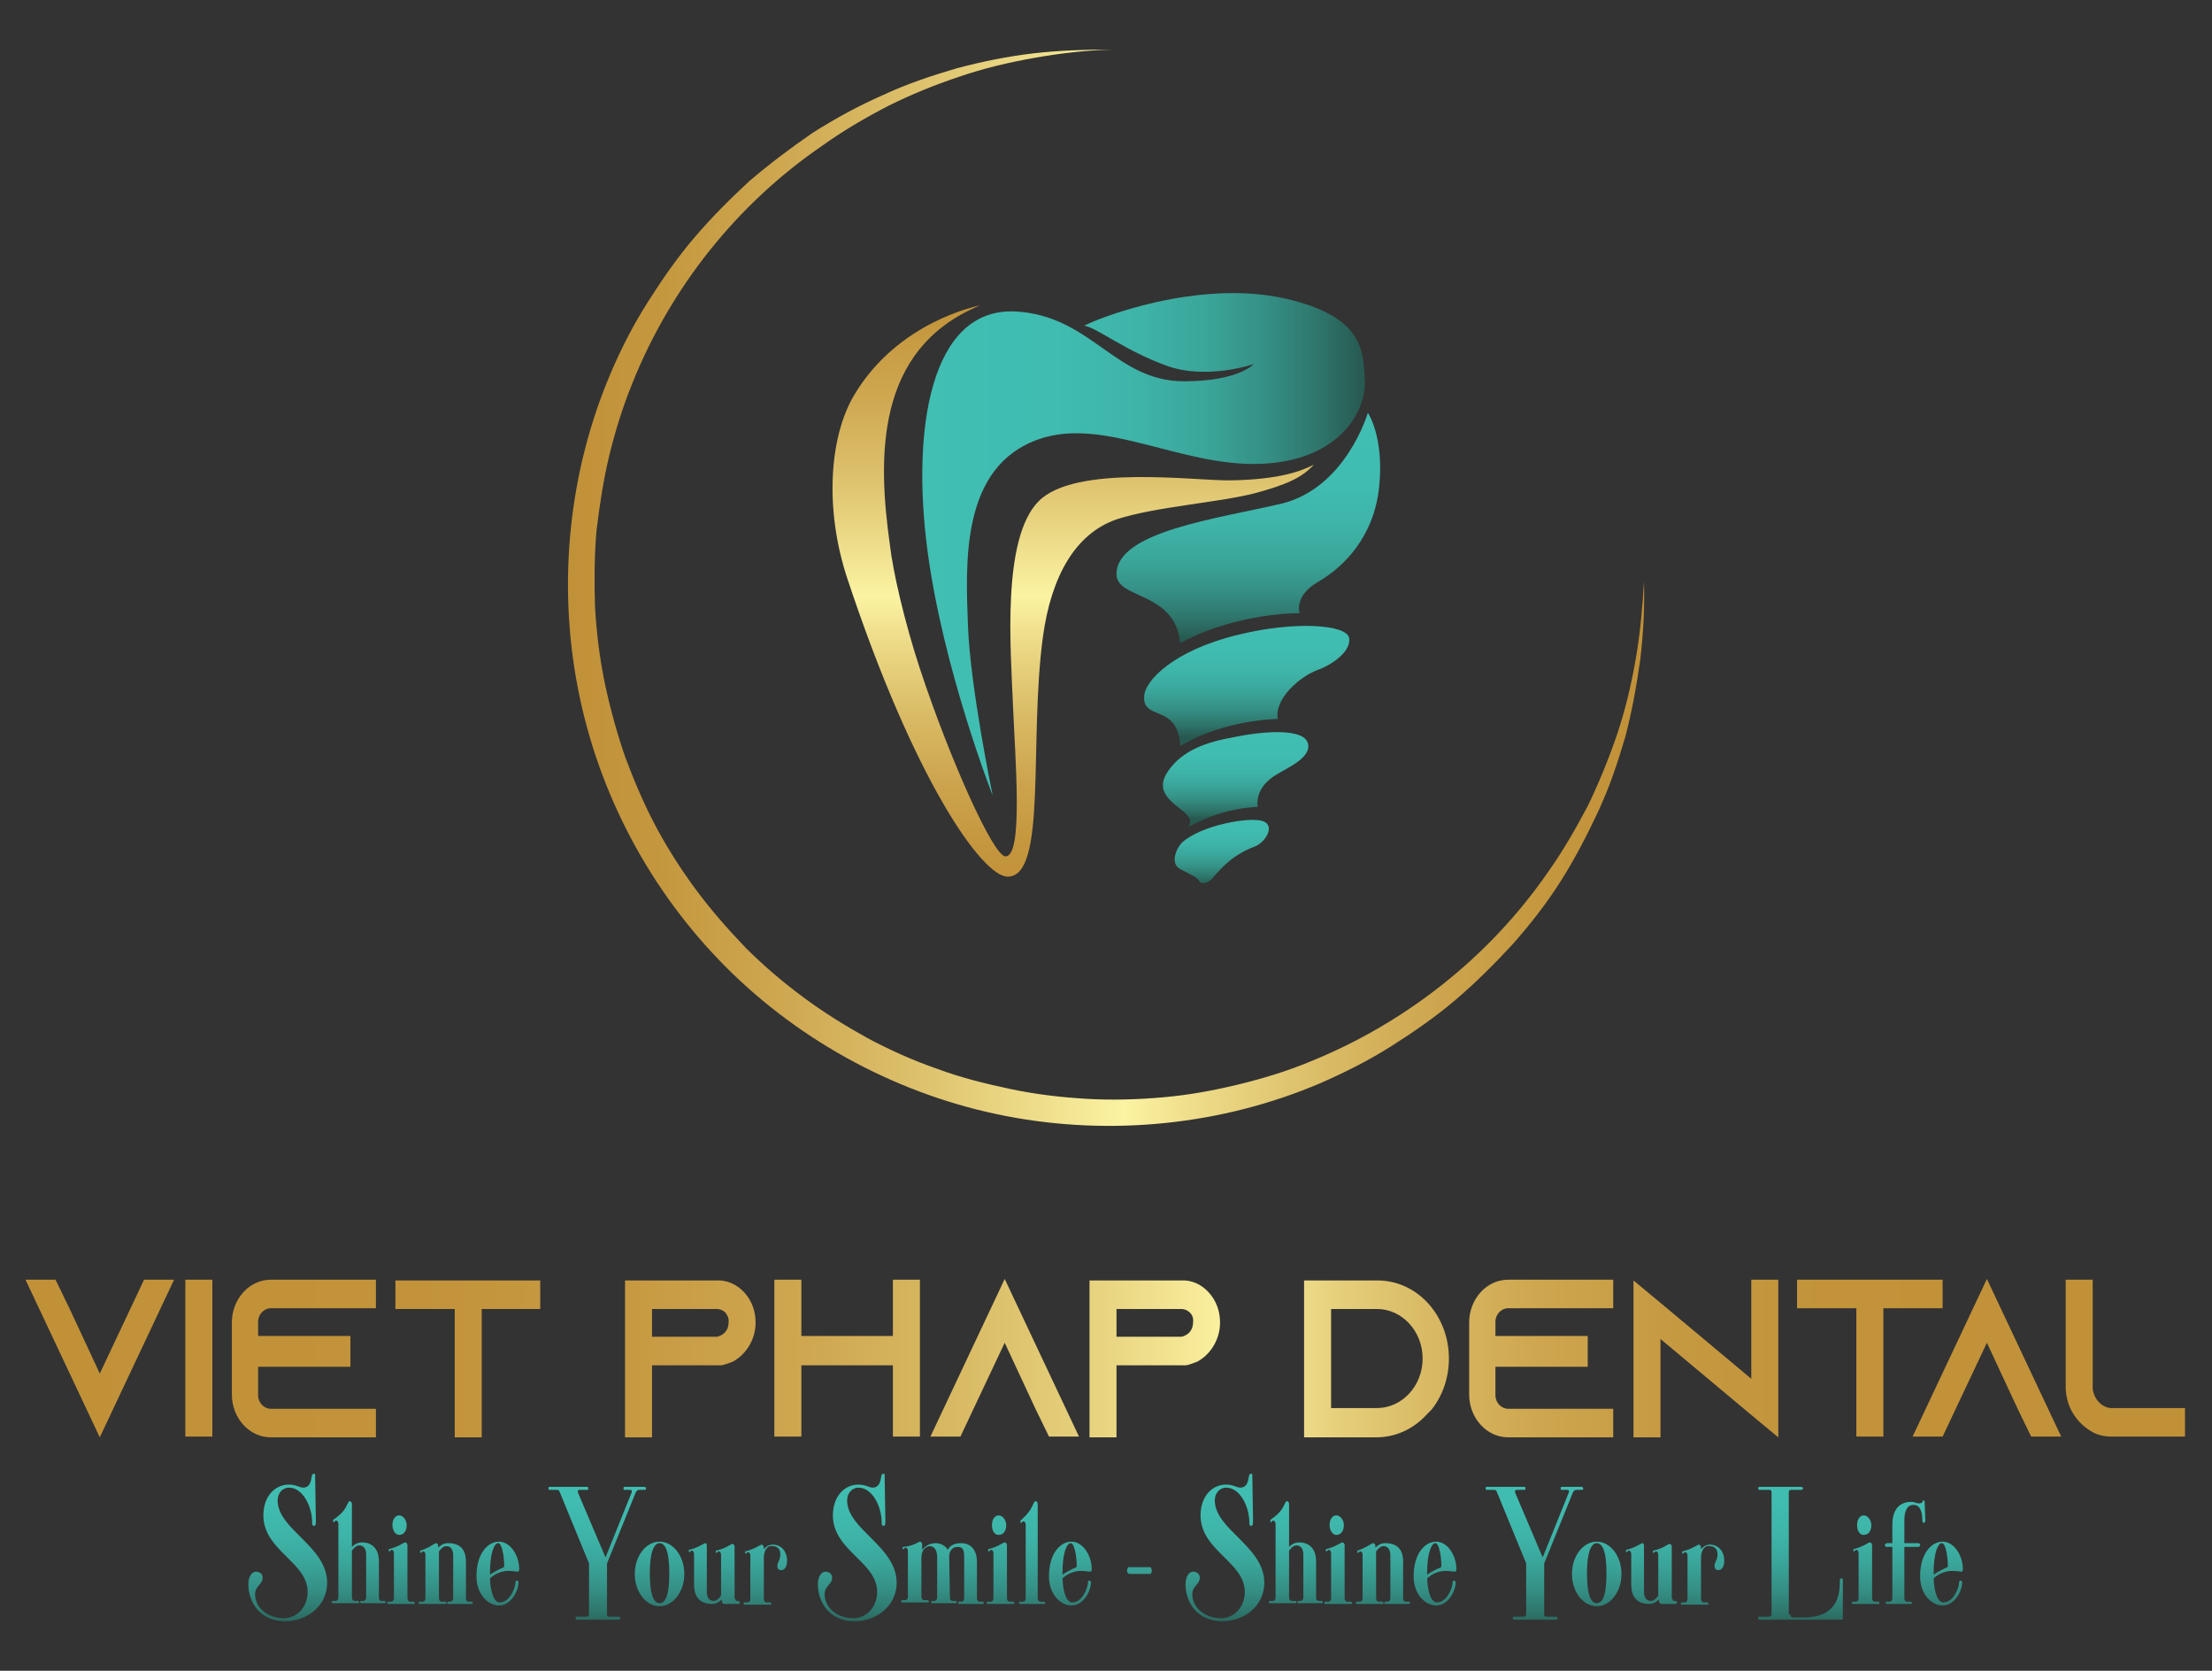 <?xml version="1.0" encoding="utf-8"?>
<!-- Generator: Adobe Illustrator 24.0.0, SVG Export Plug-In . SVG Version: 6.00 Build 0)  -->
<svg version="1.1" id="Layer_1" xmlns="http://www.w3.org/2000/svg" xmlns:xlink="http://www.w3.org/1999/xlink" x="0px" y="0px"
	 viewBox="0 0 294.8 222.6" style="enable-background:new 0 0 294.8 222.6;" xml:space="preserve">
<rect x="0" y="0" width="294.8" height="222.6" fill="#333333" stroke="none"/>
<style type="text/css">
	.st0{fill:url(#SVGID_1_);}
	.st1{fill:url(#SVGID_2_);}
	.st2{fill:url(#SVGID_3_);}
	.st3{fill:url(#SVGID_4_);}
	.st4{fill:url(#SVGID_5_);}
	.st5{fill:url(#SVGID_6_);}
	.st6{fill:url(#SVGID_7_);}
	.st7{fill:url(#SVGID_8_);}
	.st8{fill:url(#SVGID_9_);}
</style>
<g>
	<linearGradient id="SVGID_1_" gradientUnits="userSpaceOnUse" x1="147.402" y1="193.163" x2="147.402" y2="217.278">
		<stop  offset="0" style="stop-color:#41BFB3"/>
		<stop  offset="0.29" style="stop-color:#40BCB0"/>
		<stop  offset="0.474" style="stop-color:#3EB4A8"/>
		<stop  offset="0.629" style="stop-color:#3AA59A"/>
		<stop  offset="0.768" style="stop-color:#359086"/>
		<stop  offset="0.895" style="stop-color:#2E766C"/>
		<stop  offset="1" style="stop-color:#275950"/>
	</linearGradient>
	<path class="st0" d="M42,196.7c0,0.4,0.1,5.8,0.1,6.1c0,0.3-0.1,0.5-0.2,0.5c-0.3,0-0.3-0.2-0.3-0.5c0-2-1.2-4.6-3.1-4.6
		c-0.8,0-1.5,0.7-1.5,1.7c0,3.9,6.6,6.1,6.6,11c0,2.9-2.5,5.1-5.6,5.1c-3.4,0-4.9-2.6-4.9-4.9c0-1.1,0.5-1.7,1-1.7
		c0.5,0,0.9,0.3,0.9,0.8c0,0.9-1,1.1-1,2.2c0,1.9,1.8,3.2,3.8,3.2c1.9,0,3.2-1.6,3.2-3.5c0-4-5.9-5.5-5.9-10.2
		c0-2.5,1.5-4.1,3.4-4.1c1,0,1.4,0.4,1.9,0.4c1.3,0,1-1.8,1.3-1.8C42,196.3,42,196.3,42,196.7z M46.3,200.4c0.1-0.2,0.2-0.4,0.3-0.4
		c0.1,0,0.3,0.1,0.3,0.4v5.7c0.3-0.3,0.7-0.6,1.4-0.6c1.1,0,2.2,0.7,2.2,2.5v4.9c0,0.2,0.1,0.4,0.4,0.4h0.4c0.1,0,0.1,0.2,0.1,0.2
		s0,0.1-0.1,0.1h-3.2c-0.1,0-0.1-0.1-0.1-0.1s0-0.2,0.1-0.2h0.3c0.3,0,0.4-0.3,0.4-0.4v-5.8c0-0.8-0.4-1.2-0.9-1.2
		c-0.4,0-0.7,0.3-1,0.7v6.1c0,0.4,0.1,0.6,0.4,0.6h0.5c0,0,0.1,0.2,0.1,0.2s0,0.1-0.1,0.1h-3.5c0,0-0.1-0.1-0.1-0.1s0-0.2,0.1-0.2
		h0.4c0.3,0,0.4-0.2,0.4-0.5v-9.7c0-0.3-0.1-0.5-0.3-0.5c-0.2,0-0.2,0.2-0.3,0.2c-0.1,0-0.1,0-0.1-0.1c0,0,0-0.1,0-0.2
		C44.8,202.2,45.8,201.6,46.3,200.4z M54.3,212.8c0,0.4,0.1,0.6,0.4,0.6h0.5c0,0,0.1,0.2,0.1,0.2s0,0.1-0.1,0.1h-3.5
		c0,0-0.1-0.1-0.1-0.1s0-0.2,0.1-0.2h0.4c0.3,0,0.4-0.2,0.4-0.5V207c0-0.3-0.1-0.5-0.3-0.5c-0.2,0-0.2,0.2-0.3,0.2
		c-0.1,0-0.1,0-0.1-0.1c0,0,0-0.2,0-0.2c1.3-0.3,2-0.9,2.2-0.9c0.1,0,0.3,0.1,0.3,0.4V212.8z M53.2,201.9c0.5,0,1,0.6,1,1.3
		c0,0.8-0.4,1.3-1,1.3c-0.5,0-0.9-0.6-0.9-1.3C52.3,202.4,52.7,201.9,53.2,201.9z M58.1,205.6c0.1,0,0.3,0.1,0.3,0.4v0.2
		c0.3-0.3,0.7-0.6,1.3-0.6c1.5,0,2.4,0.7,2.4,2.5v4.9c0,0.2,0.1,0.4,0.4,0.4h0.4c0.1,0,0.1,0.1,0.1,0.2c0,0,0,0.1-0.1,0.1h-3.2
		c-0.1,0-0.1-0.1-0.1-0.1s0-0.2,0.1-0.2h0.3c0.3,0,0.4-0.3,0.4-0.4v-5.8c0-0.8-0.4-1.2-0.9-1.2c-0.4,0-0.7,0.3-1,0.7v6.1
		c0,0.4,0.1,0.6,0.4,0.6h0.5c0,0,0.1,0.1,0.1,0.2c0,0,0,0.1-0.1,0.1h-3.5c0,0-0.1-0.1-0.1-0.1s0-0.2,0.1-0.2h0.4
		c0.3,0,0.4-0.2,0.4-0.5v-5.7c0-0.3-0.1-0.5-0.3-0.5c-0.2,0-0.2,0.2-0.3,0.2c-0.1,0-0.1,0-0.1-0.1c0,0,0-0.2,0-0.2
		C57.3,206.2,57.9,205.6,58.1,205.6z M69.2,209.1c0,0.2-0.1,0.3-0.2,0.3c-0.2,0-0.6-0.1-1.3-0.1c-0.8,0-1.8,0.4-2.4,1
		c0.1,2.3,0.7,3.2,1.3,3.2c1.3,0,2.1-1.9,2.1-2.7c0-0.2,0.1-0.2,0.2-0.2c0.1,0,0.2,0.1,0.2,0.2c0,1.2-1,3.1-2.6,3.1
		c-1.4,0-3-1.4-3-3.9c0-3,1.5-4.6,3-4.6C68,205.4,69.2,207.2,69.2,209.1z M67.2,208.7c0-1.3-0.3-3.1-0.8-3.1c-0.5,0-1.1,1.2-1.1,4
		v0.2c0.4-0.3,1-0.6,1.4-0.8C67,208.9,67.2,208.8,67.2,208.7z M80.7,207.5l3.5-8.7c0,0,0-0.1,0-0.1c0-0.2-0.1-0.2-0.3-0.2h-0.7
		c-0.1,0-0.1,0-0.1-0.2c0-0.1,0-0.2,0.1-0.2h2.7c0.1,0,0.2,0.1,0.2,0.2c0,0.1,0,0.2-0.2,0.2h-0.7c-0.3,0-0.4,0.2-0.5,0.4l-3.8,9.4h0
		v6.8c0,0.2,0.1,0.3,0.3,0.3h1.3c0.1,0,0.2,0.1,0.2,0.2c0,0.1-0.1,0.2-0.2,0.2h-5.6c-0.1,0-0.2-0.1-0.2-0.2s0-0.2,0.2-0.2h1.2
		c0.3,0,0.4-0.2,0.4-0.3v-6.8l-3.9-9.5c-0.1-0.2-0.1-0.3-0.4-0.3h-1c-0.1,0-0.1-0.1-0.1-0.2c0-0.1,0-0.2,0.1-0.2h5.1
		c0.1,0,0.1,0.1,0.1,0.2c0,0.1,0,0.2-0.1,0.2h-1.1c-0.1,0-0.2,0.1-0.2,0.2c0,0,0,0.1,0,0.1L80.7,207.5z M87.9,205.4
		c1.8,0,3.3,1.9,3.3,4.3c0,2.4-1.5,4.3-3.3,4.3s-3.3-1.9-3.3-4.3C84.6,207.3,86.1,205.4,87.9,205.4z M87.9,213.6
		c0.7,0,1.3-0.8,1.3-4c0-3.1-0.6-4-1.3-4c-0.7,0-1.3,1.1-1.3,4C86.6,212.7,87.2,213.6,87.9,213.6z M98,213c0,0.3,0.1,0.3,0.2,0.3
		h0.2c0.1,0,0.2,0.1,0.2,0.2c0,0.1,0,0.2-0.2,0.2h-1.9c-0.1,0-0.3-0.1-0.3-0.4v-0.2c-0.3,0.3-0.7,0.6-1.3,0.6
		c-1.5,0-2.4-0.8-2.4-2.6v-4c0-0.3-0.1-0.5-0.3-0.5c-0.2,0-0.2,0.2-0.3,0.2c-0.1,0-0.1,0-0.1-0.1c0,0,0-0.2,0-0.2
		c1.3-0.3,2-0.9,2.2-0.9c0.1,0,0.2,0.1,0.2,0.4v6.1c0,0.8,0.4,1.2,0.9,1.2c0.4,0,0.7-0.3,1-0.7v-5.4c0-0.3-0.1-0.5-0.3-0.5
		c-0.2,0-0.2,0.2-0.3,0.2c-0.1,0-0.1,0-0.1-0.1c0,0,0-0.2,0-0.2c1.4-0.3,2-0.9,2.2-0.9c0.1,0,0.3,0.1,0.3,0.4V213z M101.8,207.5v5.4
		c0,0.4,0.1,0.6,0.4,0.6h0.5c0,0,0.1,0.1,0.1,0.2c0,0,0,0.1-0.1,0.1h-3.5c0,0-0.1-0.1-0.1-0.1s0-0.2,0.1-0.2h0.4
		c0.3,0,0.4-0.2,0.4-0.5v-5.7c0-0.3-0.1-0.5-0.3-0.5c-0.2,0-0.2,0.2-0.3,0.2c-0.1,0-0.1,0-0.1-0.1c0,0,0-0.2,0-0.2
		c1.3-0.3,2-0.9,2.2-0.9c0.1,0,0.3,0.1,0.3,0.4v0.2c0.3-0.3,0.6-0.6,1.2-0.6c1.2,0,1.9,1,1.9,2.1c0,0.8-0.3,1.3-0.8,1.3
		c-0.3,0-0.5-0.2-0.5-0.6c0-0.4,0.4-0.8,0.4-1.5c0-0.8-0.5-1.1-1-1.1C102.3,205.8,101.8,206.6,101.8,207.5z M117.9,196.7
		c0,0.4,0.1,5.8,0.1,6.1c0,0.3-0.1,0.5-0.2,0.5c-0.3,0-0.3-0.2-0.3-0.5c0-2-1.2-4.6-3.1-4.6c-0.8,0-1.5,0.7-1.5,1.7
		c0,3.9,6.6,6.1,6.6,11c0,2.9-2.5,5.1-5.6,5.1c-3.4,0-4.9-2.6-4.9-4.9c0-1.1,0.5-1.7,1-1.7c0.5,0,0.9,0.3,0.9,0.8c0,0.9-1,1.1-1,2.2
		c0,1.9,1.8,3.2,3.8,3.2c1.9,0,3.2-1.6,3.2-3.5c0-4-5.9-5.5-5.9-10.2c0-2.5,1.5-4.1,3.4-4.1c1,0,1.4,0.4,1.9,0.4
		c1.3,0,1-1.8,1.3-1.8C117.9,196.3,117.9,196.3,117.9,196.7z M122.6,205.4c0.1,0,0.3,0.1,0.3,0.4v0.7c0.3-0.4,0.9-0.9,1.8-0.9
		c0.7,0,1.4,0.4,1.6,0.9c0.3-0.6,0.9-0.9,1.8-0.9c1.1,0,2.1,0.7,2.1,2.5v4.9c0,0.2,0.1,0.4,0.4,0.4h0.4c0.1,0,0.1,0.1,0.1,0.2
		c0,0,0,0.1-0.1,0.1h-3.2c-0.1,0-0.1-0.1-0.1-0.1s0-0.2,0.1-0.2h0.3c0.3,0,0.4-0.3,0.4-0.4v-5.6c0-1.1-0.3-1.3-0.9-1.3
		c-0.7,0-1.1,0.6-1.1,1.3l0.1,5.5c0,0.2,0.1,0.4,0.4,0.4h0.4c0.1,0,0.1,0.1,0.1,0.2c0,0,0,0.1-0.1,0.1h-3.2c-0.1,0-0.1-0.1-0.1-0.1
		s0-0.2,0.1-0.2h0.3c0.3,0,0.4-0.3,0.4-0.4v-5.4c0-1-0.4-1.5-1-1.5c-0.4,0-1.1,0.4-1.1,1.5v5.1c0,0.4,0.1,0.6,0.4,0.6h0.5
		c0,0,0.1,0.1,0.1,0.2c0,0,0,0.1-0.1,0.1h-3.5c0,0-0.1-0.1-0.1-0.1s0-0.2,0.1-0.2h0.4c0.3,0,0.4-0.2,0.4-0.5v-6
		c0-0.3-0.1-0.5-0.3-0.5c-0.2,0-0.2,0.2-0.3,0.2c-0.1,0-0.1,0-0.1-0.1c0,0,0-0.1,0-0.2C121.8,206,122.4,205.4,122.6,205.4z
		 M134.2,212.8c0,0.4,0.1,0.6,0.4,0.6h0.5c0,0,0.1,0.2,0.1,0.2s0,0.1-0.1,0.1h-3.5c0,0-0.1-0.1-0.1-0.1s0-0.2,0.1-0.2h0.4
		c0.3,0,0.4-0.2,0.4-0.5V207c0-0.3-0.1-0.5-0.3-0.5c-0.2,0-0.2,0.2-0.3,0.2c-0.1,0-0.1,0-0.1-0.1c0,0,0-0.2,0-0.2
		c1.3-0.3,2-0.9,2.2-0.9c0.1,0,0.3,0.1,0.3,0.4V212.8z M133.1,201.9c0.5,0,1,0.6,1,1.3c0,0.8-0.4,1.3-1,1.3s-0.9-0.6-0.9-1.3
		C132.2,202.4,132.6,201.9,133.1,201.9z M137.7,200.4c0.1-0.2,0.2-0.4,0.3-0.4c0.1,0,0.3,0.1,0.3,0.4v12.4c0,0.4,0.1,0.6,0.4,0.6
		h0.5c0,0,0.1,0.1,0.1,0.2c0,0,0,0.1-0.1,0.1h-3.3c0,0-0.1-0.1-0.1-0.1s0-0.2,0.1-0.2h0.4c0.3,0,0.4-0.2,0.4-0.5v-9.7
		c0-0.3-0.1-0.5-0.3-0.5c-0.2,0-0.2,0.2-0.3,0.2c-0.1,0-0.1,0-0.1-0.1c0,0,0-0.1,0-0.2C136.4,202.2,137.2,201.6,137.7,200.4z
		 M145.5,209.1c0,0.2-0.1,0.3-0.2,0.3c-0.2,0-0.6-0.1-1.3-0.1c-0.8,0-1.8,0.4-2.4,1c0.1,2.3,0.7,3.2,1.3,3.2c1.3,0,2.1-1.9,2.1-2.7
		c0-0.2,0.1-0.2,0.2-0.2c0.1,0,0.2,0.1,0.2,0.2c0,1.2-1,3.1-2.6,3.1c-1.4,0-3-1.4-3-3.9c0-3,1.5-4.6,3-4.6
		C144.3,205.4,145.5,207.2,145.5,209.1z M143.5,208.7c0-1.3-0.3-3.1-0.8-3.1c-0.5,0-1.1,1.2-1.1,4v0.2c0.4-0.3,1-0.6,1.4-0.8
		C143.3,208.9,143.5,208.8,143.5,208.7z M153.3,208.8c0.1,0,0.2,0.3,0.2,0.5c0,0.2-0.1,0.4-0.2,0.4h-2.8c-0.2,0-0.3-0.3-0.3-0.4
		c0-0.2,0.1-0.5,0.2-0.5H153.3z M166.9,196.7c0,0.4,0.1,5.8,0.1,6.1c0,0.3-0.1,0.5-0.2,0.5c-0.3,0-0.3-0.2-0.3-0.5
		c0-2-1.2-4.6-3.1-4.6c-0.8,0-1.5,0.7-1.5,1.7c0,3.9,6.6,6.1,6.6,11c0,2.9-2.5,5.1-5.6,5.1c-3.4,0-4.9-2.6-4.9-4.9
		c0-1.1,0.5-1.7,1-1.7s0.9,0.3,0.9,0.8c0,0.9-1,1.1-1,2.2c0,1.9,1.8,3.2,3.8,3.2c1.9,0,3.2-1.6,3.2-3.5c0-4-5.9-5.5-5.9-10.2
		c0-2.5,1.5-4.1,3.4-4.1c1,0,1.4,0.4,1.9,0.4c1.3,0,1-1.8,1.3-1.8C166.9,196.3,166.9,196.3,166.9,196.7z M171.2,200.4
		c0.1-0.2,0.2-0.4,0.3-0.4c0.1,0,0.3,0.1,0.3,0.4v5.7c0.3-0.3,0.7-0.6,1.4-0.6c1.1,0,2.2,0.7,2.2,2.5v4.9c0,0.2,0.1,0.4,0.4,0.4h0.4
		c0.1,0,0.1,0.2,0.1,0.2s0,0.1-0.1,0.1H173c-0.1,0-0.1-0.1-0.1-0.1s0-0.2,0.1-0.2h0.3c0.3,0,0.4-0.3,0.4-0.4v-5.8
		c0-0.8-0.4-1.2-0.9-1.2c-0.4,0-0.7,0.3-1,0.7v6.1c0,0.4,0.1,0.6,0.4,0.6h0.5c0,0,0.1,0.2,0.1,0.2s0,0.1-0.1,0.1h-3.5
		c0,0-0.1-0.1-0.1-0.1s0-0.2,0.1-0.2h0.4c0.3,0,0.4-0.2,0.4-0.5v-9.7c0-0.3-0.1-0.5-0.3-0.5c-0.2,0-0.2,0.2-0.3,0.2
		c-0.1,0-0.1,0-0.1-0.1c0,0,0-0.1,0-0.2C169.7,202.2,170.7,201.6,171.2,200.4z M179.2,212.8c0,0.4,0.1,0.6,0.4,0.6h0.5
		c0,0,0.1,0.2,0.1,0.2s0,0.1-0.1,0.1h-3.5c0,0-0.1-0.1-0.1-0.1s0-0.2,0.1-0.2h0.4c0.3,0,0.4-0.2,0.4-0.5V207c0-0.3-0.1-0.5-0.3-0.5
		c-0.2,0-0.2,0.2-0.3,0.2c-0.1,0-0.1,0-0.1-0.1c0,0,0-0.2,0-0.2c1.3-0.3,2-0.9,2.2-0.9c0.1,0,0.3,0.1,0.3,0.4V212.8z M178.1,201.9
		c0.5,0,1,0.6,1,1.3c0,0.8-0.4,1.3-1,1.3c-0.5,0-0.9-0.6-0.9-1.3C177.2,202.4,177.6,201.9,178.1,201.9z M183,205.6
		c0.1,0,0.3,0.1,0.3,0.4v0.2c0.3-0.3,0.7-0.6,1.3-0.6c1.5,0,2.4,0.7,2.4,2.5v4.9c0,0.2,0.1,0.4,0.4,0.4h0.4c0.1,0,0.1,0.1,0.1,0.2
		c0,0,0,0.1-0.1,0.1h-3.2c-0.1,0-0.1-0.1-0.1-0.1s0-0.2,0.1-0.2h0.3c0.3,0,0.4-0.3,0.4-0.4v-5.8c0-0.8-0.4-1.2-0.9-1.2
		c-0.4,0-0.7,0.3-1,0.7v6.1c0,0.4,0.1,0.6,0.4,0.6h0.5c0,0,0.1,0.1,0.1,0.2c0,0,0,0.1-0.1,0.1h-3.5c0,0-0.1-0.1-0.1-0.1
		s0-0.2,0.1-0.2h0.4c0.3,0,0.4-0.2,0.4-0.5v-5.7c0-0.3-0.1-0.5-0.3-0.5c-0.2,0-0.2,0.2-0.3,0.2c-0.1,0-0.1,0-0.1-0.1
		c0,0,0-0.2,0-0.2C182.1,206.2,182.8,205.6,183,205.6z M194.1,209.1c0,0.2-0.1,0.3-0.2,0.3c-0.2,0-0.6-0.1-1.3-0.1
		c-0.8,0-1.8,0.4-2.4,1c0.1,2.3,0.7,3.2,1.3,3.2c1.3,0,2.1-1.9,2.1-2.7c0-0.2,0.1-0.2,0.2-0.2s0.2,0.1,0.2,0.2c0,1.2-1,3.1-2.6,3.1
		c-1.4,0-3-1.4-3-3.9c0-3,1.5-4.6,3-4.6C192.9,205.4,194.1,207.2,194.1,209.1z M192.1,208.7c0-1.3-0.3-3.1-0.8-3.1
		c-0.5,0-1.1,1.2-1.1,4v0.2c0.4-0.3,1-0.6,1.4-0.8C191.9,208.9,192.1,208.8,192.1,208.7z M205.6,207.5l3.5-8.7c0,0,0-0.1,0-0.1
		c0-0.2-0.1-0.2-0.3-0.2h-0.7c-0.1,0-0.1,0-0.1-0.2c0-0.1,0-0.2,0.1-0.2h2.7c0.1,0,0.2,0.1,0.2,0.2c0,0.1,0,0.2-0.2,0.2h-0.7
		c-0.3,0-0.4,0.2-0.5,0.4l-3.8,9.4h0v6.8c0,0.2,0.1,0.3,0.3,0.3h1.3c0.1,0,0.2,0.1,0.2,0.2c0,0.1-0.1,0.2-0.2,0.2h-5.6
		c-0.1,0-0.2-0.1-0.2-0.2s0-0.2,0.2-0.2h1.2c0.3,0,0.4-0.2,0.4-0.3v-6.8l-3.9-9.5c-0.1-0.2-0.1-0.3-0.4-0.3h-1
		c-0.1,0-0.1-0.1-0.1-0.2c0-0.1,0-0.2,0.1-0.2h5.1c0.1,0,0.1,0.1,0.1,0.2c0,0.1,0,0.2-0.1,0.2h-1.1c-0.1,0-0.2,0.1-0.2,0.2
		c0,0,0,0.1,0,0.1L205.6,207.5z M212.8,205.4c1.8,0,3.3,1.9,3.3,4.3c0,2.4-1.5,4.3-3.3,4.3s-3.3-1.9-3.3-4.3
		C209.5,207.3,211,205.4,212.8,205.4z M212.8,213.6c0.7,0,1.3-0.8,1.3-4c0-3.1-0.6-4-1.3-4c-0.7,0-1.3,1.1-1.3,4
		C211.5,212.7,212.1,213.6,212.8,213.6z M222.9,213c0,0.3,0.1,0.3,0.2,0.3h0.2c0.1,0,0.2,0.1,0.2,0.2c0,0.1,0,0.2-0.2,0.2h-1.9
		c-0.1,0-0.3-0.1-0.3-0.4v-0.2c-0.3,0.3-0.7,0.6-1.3,0.6c-1.5,0-2.4-0.8-2.4-2.6v-4c0-0.3-0.1-0.5-0.3-0.5c-0.2,0-0.2,0.2-0.3,0.2
		c-0.1,0-0.1,0-0.1-0.1c0,0,0-0.2,0-0.2c1.3-0.3,2-0.9,2.2-0.9c0.1,0,0.2,0.1,0.2,0.4v6.1c0,0.8,0.4,1.2,0.9,1.2
		c0.4,0,0.7-0.3,1-0.7v-5.4c0-0.3-0.1-0.5-0.3-0.5c-0.2,0-0.2,0.2-0.3,0.2c-0.1,0-0.1,0-0.1-0.1c0,0,0-0.2,0-0.2
		c1.4-0.3,2-0.9,2.2-0.9c0.1,0,0.3,0.1,0.3,0.4V213z M226.7,207.5v5.4c0,0.4,0.1,0.6,0.4,0.6h0.5c0,0,0.1,0.1,0.1,0.2
		c0,0,0,0.1-0.1,0.1h-3.5c0,0-0.1-0.1-0.1-0.1s0-0.2,0.1-0.2h0.4c0.3,0,0.4-0.2,0.4-0.5v-5.7c0-0.3-0.1-0.5-0.3-0.5
		c-0.2,0-0.2,0.2-0.3,0.2c-0.1,0-0.1,0-0.1-0.1c0,0,0-0.2,0-0.2c1.3-0.3,2-0.9,2.2-0.9c0.1,0,0.3,0.1,0.3,0.4v0.2
		c0.3-0.3,0.6-0.6,1.2-0.6c1.2,0,1.9,1,1.9,2.1c0,0.8-0.3,1.3-0.8,1.3c-0.3,0-0.5-0.2-0.5-0.6c0-0.4,0.4-0.8,0.4-1.5
		c0-0.8-0.5-1.1-1-1.1C227.2,205.8,226.7,206.6,226.7,207.5z M238.6,215.1c0,0.2,0.1,0.4,0.4,0.4h1.4c2.8,0,4.8-1.2,4.8-4.6v-0.4
		c0-0.2,0.1-0.2,0.2-0.2c0.1,0,0.2,0,0.2,0.2v5.2c0,0.1-0.1,0.1-0.2,0.1h-10.9c-0.1,0-0.2-0.1-0.2-0.2s0-0.2,0.2-0.2h1.2
		c0.3,0,0.4-0.2,0.4-0.3v-16.3c0-0.2-0.1-0.3-0.3-0.3h-1.3c-0.1,0-0.2-0.1-0.2-0.2c0-0.1,0.1-0.2,0.2-0.2h5.5c0.2,0,0.3,0.1,0.3,0.2
		c0,0.1-0.1,0.2-0.3,0.2h-1.3c-0.2,0-0.3,0.1-0.3,0.3V215.1z M249.5,212.8c0,0.4,0.1,0.6,0.4,0.6h0.5c0,0,0.1,0.2,0.1,0.2
		s0,0.1-0.1,0.1h-3.5c0,0-0.1-0.1-0.1-0.1s0-0.2,0.1-0.2h0.4c0.3,0,0.4-0.2,0.4-0.5V207c0-0.3-0.1-0.5-0.3-0.5
		c-0.2,0-0.2,0.2-0.3,0.2c-0.1,0-0.1,0-0.1-0.1c0,0,0-0.2,0-0.2c1.3-0.3,2-0.9,2.2-0.9c0.1,0,0.3,0.1,0.3,0.4V212.8z M248.4,201.9
		c0.5,0,1,0.6,1,1.3c0,0.8-0.4,1.3-1,1.3s-0.9-0.6-0.9-1.3C247.5,202.4,247.9,201.9,248.4,201.9z M252.2,206.1h-0.7
		c-0.2,0-0.3-0.1-0.3-0.2c0-0.1,0.1-0.3,0.3-0.3h0.7v-2.5c0-1.9,0.9-3,2.5-3c0.5,0,0.7,0.2,1,0.2c0.7,0,0.5-0.4,0.6-0.4
		c0.1,0,0.2,0,0.2,0.2c0,0.2,0.1,2.4,0.1,2.5c0,0.1-0.1,0.3-0.2,0.3c-0.1,0-0.2-0.1-0.2-0.3c0-1.4-0.4-2.1-1.2-2.1
		c-0.8,0-1.2,0.8-1.2,2v3.1h1.8c0.2,0,0.3,0.1,0.3,0.2c0,0.1,0,0.3-0.3,0.3h-1.8l0,6.7c0,0.4,0.1,0.6,0.4,0.6h0.5
		c0,0,0.1,0.1,0.1,0.2c0,0,0,0.1-0.1,0.1h-3.3c0,0-0.1-0.1-0.1-0.1s0-0.2,0.1-0.2h0.4c0.3,0,0.4-0.2,0.4-0.5V206.1z M261.6,209.1
		c0,0.2-0.1,0.3-0.2,0.3c-0.2,0-0.6-0.1-1.3-0.1c-0.8,0-1.8,0.4-2.4,1c0.1,2.3,0.7,3.2,1.3,3.2c1.3,0,2.1-1.9,2.1-2.7
		c0-0.2,0.1-0.2,0.2-0.2c0.1,0,0.2,0.1,0.2,0.2c0,1.2-1,3.1-2.6,3.1c-1.4,0-3-1.4-3-3.9c0-3,1.5-4.6,3-4.6
		C260.4,205.4,261.6,207.2,261.6,209.1z M259.6,208.7c0-1.3-0.3-3.1-0.8-3.1c-0.5,0-1.1,1.2-1.1,4v0.2c0.4-0.3,1-0.6,1.4-0.8
		C259.3,208.9,259.6,208.8,259.6,208.7z"/>
	<linearGradient id="SVGID_2_" gradientUnits="userSpaceOnUse" x1="1.235" y1="180.975" x2="284.522" y2="180.975">
		<stop  offset="0" style="stop-color:#C19138"/>
		<stop  offset="0.192" style="stop-color:#C2933A"/>
		<stop  offset="0.293" style="stop-color:#C79A42"/>
		<stop  offset="0.374" style="stop-color:#CEA750"/>
		<stop  offset="0.444" style="stop-color:#D8B963"/>
		<stop  offset="0.506" style="stop-color:#E6D07C"/>
		<stop  offset="0.563" style="stop-color:#F7EC9A"/>
		<stop  offset="0.575" style="stop-color:#FBF3A2"/>
		<stop  offset="0.587" style="stop-color:#F6EA98"/>
		<stop  offset="0.627" style="stop-color:#E5CE7A"/>
		<stop  offset="0.671" style="stop-color:#D8B862"/>
		<stop  offset="0.72" style="stop-color:#CEA64F"/>
		<stop  offset="0.778" style="stop-color:#C69A42"/>
		<stop  offset="0.853" style="stop-color:#C2933A"/>
		<stop  offset="1" style="stop-color:#C19138"/>
	</linearGradient>
	<path class="st1" d="M19.2,170.5h4l-9.9,21l-9.9-21h4l0,0l1.8,3.7l4.1,8.8L19.2,170.5z M24.7,191.4h3.6v-20.9h-3.6V191.4z
		 M30.9,176.2v9.6c0,3.1,2.3,5.7,5.2,5.7h14v-3.8h-14c-0.9,0-1.7-0.8-1.7-1.8v-3.8h12.3V178H34.4v-1.9c0-1,0.8-1.8,1.7-1.8h14v-3.8
		h-14C33.2,170.5,30.9,173.1,30.9,176.2z M52.7,174.4h7.9v17.1h3.6v-17.1H72v-3.8H52.7V174.4z M99.2,172.2c1,1.1,1.5,2.5,1.5,4
		c0,2.2-1.2,4.2-3,5.2c-0.5,0.2-1,0.4-1.5,0.5l-0.1,0v0h-9.2v9.6h-3.6v-20.9h12.1C96.8,170.5,98.2,171.1,99.2,172.2L99.2,172.2
		L99.2,172.2z M96.7,174.9c-0.2-0.2-0.6-0.5-1.2-0.5h-8.6v3.7h8.6c0.2,0,0.4-0.1,0.6-0.2v0l0,0c0.6-0.3,1-0.9,1-1.7
		C97.2,175.5,96.8,175.1,96.7,174.9z M119,178h-12.2v-7.5h-3.6v20.9h3.6v-9.5H119v9.5h3.6v-20.9H119V178z M124,191.4h4l5.9-12.5
		l4.1,8.8l1.8,3.7l0,0h4l-9.9-21L124,191.4z M161.1,172.2c1,1.1,1.5,2.5,1.5,4c0,2.2-1.2,4.2-3,5.2c-0.5,0.2-1,0.4-1.5,0.5l-0.1,0v0
		h-9.2v9.6h-3.6v-20.9h12.1C158.8,170.5,160.1,171.1,161.1,172.2L161.1,172.2L161.1,172.2z M158.6,174.9c-0.2-0.2-0.6-0.5-1.2-0.5
		h-8.6v3.7h8.6c0.2,0,0.4-0.1,0.6-0.2v0l0,0c0.6-0.3,1-0.9,1-1.7C159.1,175.5,158.8,175.1,158.6,174.9z M193.1,181
		c0,2.5-0.8,4.9-2.3,6.8c-0.2,0.2-0.4,0.4-0.6,0.6c-1.8,2-4.2,3.1-6.8,3.1h-9.6v-20.9h0.1l9.5,0C188.8,170.5,193.1,175.2,193.1,181z
		 M183.5,174.4h-6.1v13.2h6.1c3.4,0,6.1-3,6.1-6.6S186.9,174.4,183.5,174.4z M195.8,176.2v9.6c0,3.1,2.3,5.7,5.2,5.7h14v-3.8h-14
		c-0.9,0-1.7-0.8-1.7-1.8v-3.8h12.3V178h-12.3v-1.9c0-1,0.8-1.8,1.7-1.8h14v-3.8h-14C198.1,170.5,195.8,173.1,195.8,176.2z
		 M233.4,183.7l-12.2-10.2l-3.5-2.9v20.9h3.6v-13.1l12.2,10.2l3.5,2.9v-21l-3.6,0V183.7z M258.8,170.5h-19.3v3.8h7.9v17.1h3.6v-17.1
		h7.9V170.5z M254.9,191.4h4l5.9-12.5l4.1,8.8l1.8,3.7l0,0h4l-9.9-21L254.9,191.4z M281.2,187.6c-1.2-0.2-2.1-1.2-2.3-2.5v-14.6
		h-3.6v14.2c0,1,0.2,2,0.6,2.9c0.6,1.3,1.6,2.4,2.8,3.1c0.8,0.5,1.8,0.7,2.7,0.7h9.8v-3.8L281.2,187.6z"/>
	<linearGradient id="SVGID_3_" gradientUnits="userSpaceOnUse" x1="75.696" y1="78.341" x2="219.107" y2="78.341">
		<stop  offset="0" style="stop-color:#C19138"/>
		<stop  offset="8.299354e-02" style="stop-color:#C4973E"/>
		<stop  offset="0.198" style="stop-color:#CEA750"/>
		<stop  offset="0.331" style="stop-color:#DEC26D"/>
		<stop  offset="0.476" style="stop-color:#F4E896"/>
		<stop  offset="0.516" style="stop-color:#FBF3A2"/>
		<stop  offset="0.594" style="stop-color:#ECD986"/>
		<stop  offset="0.709" style="stop-color:#D9BA64"/>
		<stop  offset="0.818" style="stop-color:#CCA34C"/>
		<stop  offset="0.917" style="stop-color:#C4963D"/>
		<stop  offset="1" style="stop-color:#C19138"/>
	</linearGradient>
	<path class="st2" d="M219.1,77.5c0.1,3.5-0.1,7-0.5,10.4c-0.5,3.5-1.1,6.9-2,10.3c-1,3.4-2.1,6.7-3.6,9.9c-1.5,3.2-3.1,6.3-5,9.3
		c-1.9,3-4.1,5.8-6.4,8.4c-2.4,2.6-4.9,5.1-7.6,7.4c-2.7,2.3-5.6,4.3-8.6,6.2c-3,1.9-6.2,3.5-9.4,4.9c-13.1,5.6-27.9,7.1-41.9,4.4
		c-14-2.7-27.2-9.7-37.3-19.8C86.7,118.8,79.7,105.7,77,91.6c-2.7-14-1.2-28.8,4.4-41.9c1.4-3.3,3-6.4,4.9-9.4
		c1.9-3,3.9-5.9,6.2-8.6c2.3-2.7,4.8-5.2,7.4-7.6c2.7-2.3,5.5-4.4,8.4-6.4c3-1.9,6.1-3.6,9.3-5c3.2-1.5,6.5-2.6,9.9-3.6
		c3.4-0.9,6.8-1.6,10.3-2c3.5-0.4,7-0.5,10.4-0.5c-3.5,0.1-6.9,0.5-10.3,1.1c-3.4,0.6-6.8,1.4-10,2.5c-3.3,1.1-6.5,2.4-9.5,3.9
		c-3.1,1.6-6,3.3-8.8,5.3C98.2,27.2,89.4,38.3,84.3,51c-1.3,3.2-2.3,6.4-3.1,9.7c-0.8,3.3-1.3,6.7-1.7,10c-0.3,3.4-0.3,6.8-0.2,10.2
		c0.2,3.4,0.6,6.7,1.3,10.1c0.7,3.3,1.6,6.6,2.7,9.8c1.2,3.2,2.5,6.3,4.1,9.3c1.6,3,3.4,5.8,5.4,8.5c2,2.7,4.3,5.3,6.6,7.7
		c2.4,2.4,5,4.6,7.7,6.6c2.7,2,5.6,3.8,8.5,5.4c3,1.6,6.1,3,9.3,4.1c3.2,1.2,6.5,2,9.8,2.7c3.3,0.7,6.7,1.1,10.1,1.3
		c3.4,0.2,6.8,0.1,10.2-0.2c3.4-0.3,6.7-0.9,10-1.7c3.3-0.8,6.6-1.8,9.7-3.1c12.6-5.1,23.8-13.9,31.6-25.2c2-2.8,3.7-5.8,5.3-8.8
		c1.5-3.1,2.8-6.3,3.9-9.5c1.1-3.3,1.9-6.6,2.5-10.1C218.6,84.4,218.9,80.9,219.1,77.5z"/>
	<linearGradient id="SVGID_4_" gradientUnits="userSpaceOnUse" x1="142.959" y1="36.101" x2="142.959" y2="119.973">
		<stop  offset="0" style="stop-color:#C19138"/>
		<stop  offset="8.299354e-02" style="stop-color:#C4973E"/>
		<stop  offset="0.198" style="stop-color:#CEA750"/>
		<stop  offset="0.331" style="stop-color:#DEC26D"/>
		<stop  offset="0.476" style="stop-color:#F4E896"/>
		<stop  offset="0.516" style="stop-color:#FBF3A2"/>
		<stop  offset="0.594" style="stop-color:#ECD986"/>
		<stop  offset="0.709" style="stop-color:#D9BA64"/>
		<stop  offset="0.818" style="stop-color:#CCA34C"/>
		<stop  offset="0.917" style="stop-color:#C4963D"/>
		<stop  offset="1" style="stop-color:#C19138"/>
	</linearGradient>
	<path class="st3" d="M130.6,40.7c0,0-10.9,2-16.8,12c-3.3,5.6-3.9,15.2-0.9,24.3c8.9,26.9,18,39.8,21.4,39.8c5.3,0,2.8-18.1,4.7-32
		c1.1-8,4.3-13.7,9.8-15.6c5.2-1.7,13.4-2.2,18.5-3.5c4-1.1,6.2-2,7.8-3.8c-1.5,0.8-4.5,2-11.1,2.1c-4.5,0.1-20.7-2.2-25.6,2.8
		s-3.7,19.7-3.4,27.1s1.4,20.2-1,20.2c-1.6,0-7.4-12.9-11.4-25c-2.1-6.4-3.6-13-4-16.5C117,61.2,116.5,46.5,130.6,40.7z"/>
	<linearGradient id="SVGID_5_" gradientUnits="userSpaceOnUse" x1="122.976" y1="72.512" x2="181.772" y2="72.512">
		<stop  offset="0" style="stop-color:#41BFB3"/>
		<stop  offset="0.302" style="stop-color:#40BCB1"/>
		<stop  offset="0.485" style="stop-color:#3EB4A8"/>
		<stop  offset="0.636" style="stop-color:#3BA69A"/>
		<stop  offset="0.77" style="stop-color:#359187"/>
		<stop  offset="0.892" style="stop-color:#2F776D"/>
		<stop  offset="1" style="stop-color:#275950"/>
	</linearGradient>
	<path class="st4" d="M132.3,106c0,0-6.6-16.8-8.7-32.7c-2.1-15.9,0.3-32.4,11.8-31.8c10.1,0.6,13.2,9.3,22.4,9.3
		c7.3,0,9.3-2.3,9.3-2.3s-6.3,2.2-11.7,0.2c-5.5-2-9.3-5.1-10.9-5.3c1.6-0.9,15.1-6.3,26.9-3.6c10.3,2.4,10.3,6.9,10.5,10.9
		c0.2,4-3.3,10.7-13.9,11.1c-10.6,0.4-20.8-6.3-29.5-3.3C128,62.1,128.7,75,129,83.3S132.3,106,132.3,106z"/>
	<linearGradient id="SVGID_6_" gradientUnits="userSpaceOnUse" x1="166.323" y1="55.59" x2="166.323" y2="85.311">
		<stop  offset="0" style="stop-color:#41BFB3"/>
		<stop  offset="0.302" style="stop-color:#40BCB1"/>
		<stop  offset="0.485" style="stop-color:#3EB4A8"/>
		<stop  offset="0.636" style="stop-color:#3BA69A"/>
		<stop  offset="0.77" style="stop-color:#359187"/>
		<stop  offset="0.892" style="stop-color:#2F776D"/>
		<stop  offset="1" style="stop-color:#275950"/>
	</linearGradient>
	<path class="st5" d="M182.3,55c0,0-2.9,10-11.5,12.1c-8.5,2-22,3.7-22,9.4c0,3.4,7.8,2.2,8.5,9.2c0,0,2.3-1.4,6.1-2.5
		c2.7-0.8,6.5-1.5,9.8-1.5c0,0-0.8-2.3,2.5-4.2c3.3-1.9,7.4-5.9,8.1-12.6S182.3,55,182.3,55z"/>
	<linearGradient id="SVGID_7_" gradientUnits="userSpaceOnUse" x1="166.182" y1="81.978" x2="166.182" y2="98.193">
		<stop  offset="0" style="stop-color:#41BFB3"/>
		<stop  offset="0.286" style="stop-color:#40BCB0"/>
		<stop  offset="0.471" style="stop-color:#3EB4A8"/>
		<stop  offset="0.627" style="stop-color:#3AA59A"/>
		<stop  offset="0.768" style="stop-color:#359085"/>
		<stop  offset="0.896" style="stop-color:#2E756B"/>
		<stop  offset="1" style="stop-color:#275950"/>
	</linearGradient>
	<path class="st6" d="M157.3,99.4c0,0,0-2.3-1.4-3.5c-1.4-1.2-3.7-0.9-3.4-3.3c0.2-1.9,3.8-5.9,12.4-8c7.6-1.9,14.6-1.4,14.9,0.4
		c0.3,1.8-2.3,3.6-4.3,4.3c-2.3,0.9-5.7,3.8-5.2,6.5C170.3,95.8,163.3,95.8,157.3,99.4z"/>
	<linearGradient id="SVGID_8_" gradientUnits="userSpaceOnUse" x1="164.713" y1="97.308" x2="164.713" y2="109.126">
		<stop  offset="0" style="stop-color:#41BFB3"/>
		<stop  offset="0.286" style="stop-color:#40BCB0"/>
		<stop  offset="0.471" style="stop-color:#3EB4A8"/>
		<stop  offset="0.627" style="stop-color:#3AA59A"/>
		<stop  offset="0.768" style="stop-color:#359085"/>
		<stop  offset="0.896" style="stop-color:#2E756B"/>
		<stop  offset="1" style="stop-color:#275950"/>
	</linearGradient>
	<path class="st7" d="M158.3,110.2c0,0,1-0.8-0.6-2.1s-3.9-2.7-2-5.4s4.9-3.8,8.8-4.5c3.9-0.8,9.2-1.2,9.8,0.8c0.6,2-3,3.4-4.5,4.4
		c-1,0.7-2.4,1.9-2.2,4.1c0,0-2.5,0.1-4.7,0.8C160.7,108.9,158.3,110.2,158.3,110.2z"/>
	<linearGradient id="SVGID_9_" gradientUnits="userSpaceOnUse" x1="162.814" y1="107.528" x2="162.814" y2="117.926">
		<stop  offset="0" style="stop-color:#41BFB3"/>
		<stop  offset="0.286" style="stop-color:#40BCB0"/>
		<stop  offset="0.471" style="stop-color:#3EB4A8"/>
		<stop  offset="0.627" style="stop-color:#3AA59A"/>
		<stop  offset="0.768" style="stop-color:#359085"/>
		<stop  offset="0.896" style="stop-color:#2E756B"/>
		<stop  offset="1" style="stop-color:#275950"/>
	</linearGradient>
	<path class="st8" d="M157.6,112.2c-0.7,0.6-1.8,2.8-0.3,3.6c1.7,0.9,2.3,1.1,2.6,1.7c0.1,0.2,1,0.3,1.6-0.4
		c1.4-1.6,2.8-3.2,5.7-4.3c1.5-0.6,2.8-2.8,1.1-3.4S160.2,109.9,157.6,112.2z"/>
</g>
</svg>

